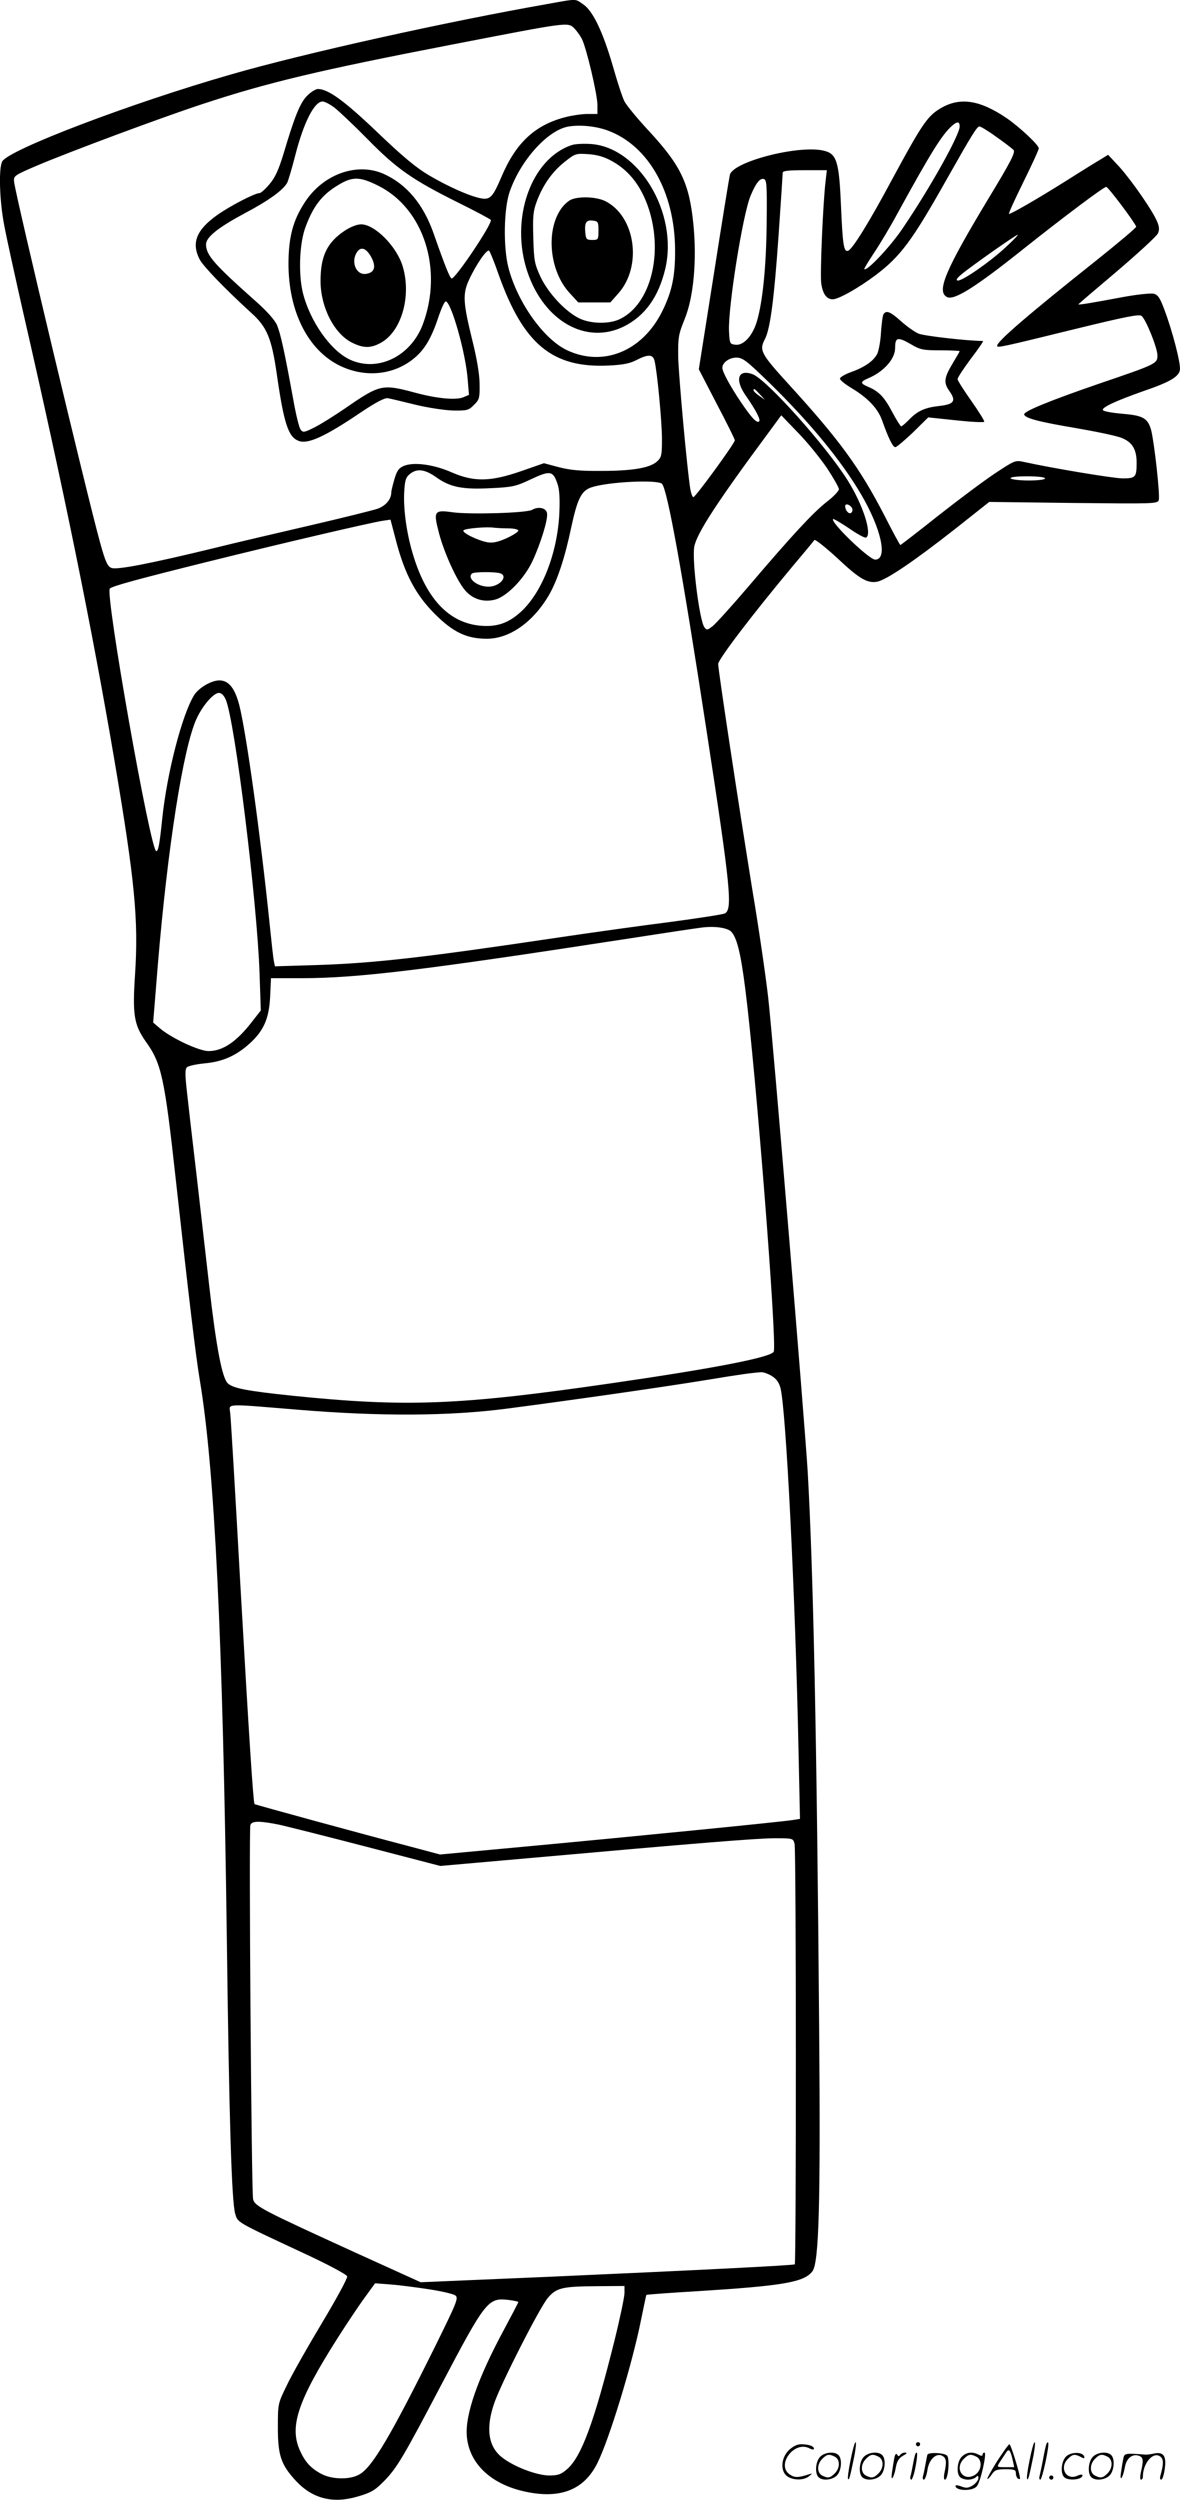 <svg version="1.0" xmlns="http://www.w3.org/2000/svg"
  viewBox="0 0 566.807 1200.384"
 preserveAspectRatio="xMidYMid meet">
<g transform="translate(-0.029,1200.73) scale(0.1,-0.1)"
fill="#000000" stroke="none">
<path d="M2635 11989 c-485 -85 -1172 -237 -1528 -340 -480 -138 -1066 -361
-1096 -417 -18 -33 -13 -192 10 -309 11 -59 52 -245 90 -413 196 -855 331
-1518 439 -2154 98 -578 116 -765 99 -1028 -13 -194 -5 -242 52 -323 75 -104
90 -173 144 -665 62 -560 95 -841 115 -960 71 -422 111 -1235 130 -2695 11
-858 23 -1249 40 -1308 13 -43 2 -37 315 -183 132 -61 221 -109 223 -118 2 -9
-53 -110 -122 -225 -69 -115 -145 -249 -168 -298 -43 -88 -43 -88 -43 -203 0
-133 15 -178 85 -254 81 -88 180 -113 302 -76 62 18 81 30 124 74 61 63 91
113 269 452 219 416 229 428 328 417 26 -3 47 -8 47 -10 0 -3 -31 -62 -68
-131 -128 -237 -190 -415 -179 -518 13 -126 112 -222 269 -259 174 -41 292 3
357 133 57 113 169 479 211 692 13 63 24 116 25 117 1 2 111 10 246 18 413 26
512 43 552 96 31 43 39 320 32 1169 -11 1380 -28 2196 -55 2670 -15 246 -166
2069 -190 2279 -11 96 -44 326 -75 510 -66 408 -165 1060 -165 1090 0 22 168
242 355 466 55 65 103 123 107 129 3 5 50 -32 105 -82 110 -104 149 -127 197
-118 45 9 179 100 375 254 l163 129 404 -5 c380 -4 404 -4 410 13 8 19 -21
275 -36 336 -16 58 -39 71 -135 79 -47 4 -90 11 -96 17 -12 12 60 45 196 93
126 43 169 69 173 102 4 31 -36 186 -75 289 -21 56 -30 70 -51 76 -15 3 -83
-4 -152 -17 -149 -28 -210 -38 -210 -34 0 1 84 73 186 159 102 87 190 168 196
181 8 17 7 32 -3 56 -21 52 -122 197 -181 263 l-55 59 -34 -21 c-19 -11 -95
-58 -169 -105 -137 -86 -262 -158 -273 -158 -4 0 27 68 68 151 41 83 75 157
75 164 0 16 -91 101 -153 144 -132 90 -229 104 -324 45 -59 -36 -88 -80 -228
-339 -109 -204 -191 -336 -211 -342 -21 -7 -26 30 -34 214 -9 212 -20 251 -80
266 -118 31 -441 -52 -454 -116 -3 -12 -38 -227 -77 -477 l-72 -456 86 -166
c48 -91 87 -170 87 -175 0 -14 -189 -273 -199 -273 -5 0 -11 18 -15 39 -16
102 -56 544 -58 634 -1 94 1 108 31 182 43 105 59 281 42 455 -20 200 -61 284
-219 454 -51 55 -102 117 -112 136 -10 19 -35 96 -56 170 -48 165 -96 266
-143 297 -40 27 -26 27 -166 2z m124 -118 c11 -11 27 -33 36 -50 22 -43 75
-267 75 -318 l0 -43 -48 0 c-26 0 -74 -7 -105 -15 -148 -38 -239 -124 -308
-287 -42 -98 -54 -111 -99 -103 -53 10 -157 56 -250 111 -61 36 -127 91 -246
205 -158 151 -237 209 -287 209 -10 0 -34 -15 -51 -32 -34 -34 -60 -98 -115
-283 -23 -75 -40 -112 -67 -143 -19 -23 -41 -42 -47 -42 -23 0 -142 -62 -203
-105 -101 -72 -125 -134 -85 -213 18 -34 119 -139 248 -257 76 -68 98 -122
123 -295 34 -237 55 -301 105 -320 44 -17 127 21 297 136 76 51 117 72 132 69
11 -2 71 -16 131 -31 62 -15 142 -27 182 -28 67 -1 75 1 100 27 26 25 28 34
27 100 0 44 -13 122 -33 202 -47 191 -49 230 -18 298 34 74 87 151 97 140 4
-4 25 -55 45 -113 119 -335 258 -451 529 -438 68 3 102 10 133 26 56 29 79 28
87 -2 13 -51 36 -294 36 -377 0 -76 -2 -88 -23 -107 -33 -31 -115 -46 -267
-46 -103 -1 -152 4 -206 18 l-71 19 -109 -38 c-147 -51 -226 -53 -334 -6 -86
38 -182 51 -230 31 -24 -10 -33 -23 -45 -63 -8 -28 -15 -56 -15 -63 0 -33 -25
-64 -64 -79 -23 -8 -168 -44 -323 -80 -155 -36 -366 -85 -470 -111 -305 -74
-461 -104 -487 -94 -19 7 -29 28 -55 122 -65 236 -406 1667 -413 1732 -3 29 0
31 112 79 156 66 588 227 785 292 320 106 564 164 1210 289 558 108 553 108
584 77z m-1153 -380 c21 -16 93 -84 159 -151 140 -143 216 -196 435 -305 85
-42 156 -80 158 -84 7 -19 -169 -281 -188 -281 -8 0 -33 62 -86 214 -50 143
-130 238 -240 288 -130 58 -295 -2 -382 -140 -55 -85 -75 -164 -76 -287 -1
-232 93 -419 247 -494 126 -61 269 -44 367 45 46 42 76 96 109 197 13 37 27
67 32 67 26 0 97 -249 106 -377 l6 -72 -29 -12 c-37 -14 -128 -5 -231 23 -157
42 -168 40 -337 -77 -50 -34 -115 -75 -145 -90 -50 -25 -56 -26 -67 -10 -7 9
-22 71 -34 138 -43 237 -62 322 -79 363 -11 25 -48 66 -97 110 -206 183 -244
226 -244 278 0 35 60 82 191 152 110 58 180 109 199 144 5 10 23 70 39 133 40
156 91 257 131 257 9 0 35 -13 56 -29z m3004 -91 c0 -41 -142 -295 -273 -488
-58 -87 -173 -209 -185 -197 -2 2 19 36 46 77 27 40 78 125 112 188 164 299
215 380 263 423 25 22 37 22 37 -3z m-1689 -20 c194 -72 320 -295 322 -570 1
-130 -15 -204 -63 -300 -96 -191 -284 -266 -457 -184 -112 54 -236 228 -280
394 -26 99 -23 286 6 368 53 152 185 297 284 312 57 9 132 1 188 -20z m1865
-30 c39 -27 76 -56 83 -63 9 -12 -13 -55 -114 -222 -213 -353 -258 -457 -206
-484 34 -18 137 47 370 233 186 148 383 296 395 296 9 0 134 -166 144 -191 2
-4 -86 -78 -195 -165 -327 -260 -473 -386 -473 -407 0 -11 15 -8 373 80 242
59 310 73 321 63 21 -17 76 -154 76 -189 0 -40 -4 -42 -280 -136 -238 -82
-360 -132 -360 -147 0 -18 68 -36 246 -66 99 -17 200 -38 223 -48 50 -20 71
-55 71 -118 0 -70 -5 -76 -66 -76 -46 0 -344 50 -475 79 -42 9 -44 8 -138 -54
-53 -35 -176 -127 -274 -204 -98 -78 -180 -141 -182 -141 -2 0 -37 64 -77 143
-118 228 -215 361 -453 622 -142 156 -149 169 -120 225 25 48 44 193 65 495
11 160 20 296 20 303 0 9 28 12 106 12 l106 0 -6 -52 c-13 -111 -27 -445 -21
-491 7 -51 26 -77 55 -77 28 0 122 53 205 115 122 92 177 167 342 460 121 214
146 255 158 255 6 0 43 -22 81 -50z m-2968 -235 c218 -109 312 -402 213 -666
-58 -153 -216 -230 -349 -169 -94 43 -195 187 -228 326 -21 92 -15 238 15 314
35 94 75 147 142 190 79 51 113 52 207 5z m1865 -175 c-2 -211 -19 -384 -48
-479 -21 -68 -64 -114 -102 -109 -27 3 -28 5 -31 66 -5 112 66 561 104 650 24
58 44 84 62 80 15 -3 17 -23 15 -208z m1147 -121 c-74 -69 -204 -159 -228
-159 -12 1 -7 10 18 31 43 36 260 189 269 189 3 -1 -23 -28 -59 -61z m-1133
-651 c195 -191 343 -371 438 -532 99 -168 131 -316 69 -316 -29 0 -217 181
-202 195 2 2 37 -18 77 -45 40 -28 77 -48 82 -44 29 18 -15 156 -88 273 -103
165 -389 485 -457 511 -72 27 -88 -27 -31 -106 45 -65 70 -112 62 -120 -11
-11 -36 16 -87 91 -52 77 -90 147 -90 166 0 25 33 49 67 49 31 0 49 -14 160
-122z m-46 -55 l24 -26 -27 19 c-15 10 -28 22 -28 27 0 12 5 8 31 -20z m322
-354 c31 -47 57 -93 57 -101 0 -8 -26 -36 -59 -61 -67 -53 -166 -160 -373
-403 -80 -94 -159 -181 -174 -193 -26 -20 -29 -21 -40 -6 -24 32 -60 320 -49
386 11 64 111 217 360 553 l58 79 81 -84 c45 -46 107 -123 139 -170z m-1878
-43 c67 -48 125 -60 262 -53 105 5 120 8 194 43 92 43 106 41 127 -22 10 -28
12 -70 9 -144 -10 -191 -83 -377 -184 -470 -61 -56 -118 -75 -199 -67 -146 15
-253 126 -317 332 -33 104 -50 228 -45 311 3 55 8 70 27 85 34 28 72 23 126
-15z m2925 -6 c0 -6 -33 -10 -79 -10 -44 0 -83 5 -86 10 -4 6 25 10 79 10 51
0 86 -4 86 -10z m-1840 -26 c26 -26 98 -426 214 -1184 116 -757 126 -859 88
-879 -10 -5 -128 -23 -262 -41 -135 -17 -378 -51 -540 -75 -651 -97 -883 -123
-1162 -132 l-197 -6 -5 24 c-3 13 -12 96 -21 184 -44 427 -111 909 -145 1045
-21 82 -51 120 -96 120 -39 0 -100 -36 -122 -72 -58 -96 -129 -371 -152 -588
-13 -126 -19 -160 -29 -160 -28 0 -247 1239 -223 1261 12 12 133 45 467 128
354 88 778 187 841 197 l40 6 27 -103 c42 -160 95 -259 186 -350 88 -88 153
-119 250 -119 110 0 224 81 300 213 39 69 75 177 105 321 30 139 49 177 97
193 81 27 318 38 339 17z m914 -119 c3 -8 0 -17 -6 -21 -11 -7 -28 13 -28 33
0 16 27 6 34 -12z m-3009 -918 c44 -105 150 -967 162 -1312 l6 -180 -43 -55
c-74 -96 -140 -140 -208 -140 -45 0 -176 61 -232 108 l-34 29 22 272 c47 566
122 1046 186 1186 29 64 82 125 108 125 12 0 24 -12 33 -33z m2426 -1112 c28
-27 47 -101 69 -275 52 -405 153 -1701 137 -1743 -10 -27 -283 -80 -772 -151
-736 -107 -993 -117 -1540 -61 -221 23 -286 36 -311 60 -27 27 -55 172 -89
470 -14 121 -41 357 -60 525 -20 168 -41 351 -47 407 -9 80 -9 106 0 115 7 7
45 15 85 19 87 8 150 36 215 94 69 62 95 121 100 228 l4 87 147 0 c268 0 588
39 1536 185 193 30 366 56 385 58 61 8 120 0 141 -18z m196 -2135 c22 -13 35
-31 42 -57 27 -100 72 -1004 87 -1744 l7 -326 -39 -6 c-57 -9 -785 -81 -1270
-126 l-420 -39 -150 40 c-222 58 -738 199 -741 202 -6 6 -27 329 -68 1051 -24
435 -46 807 -49 828 -5 46 -31 44 323 15 398 -33 730 -31 1006 5 337 44 766
106 955 137 163 27 215 34 265 38 11 1 34 -7 52 -18z m-2365 -2155 c40 -9 231
-57 423 -107 l350 -91 420 37 c808 72 1101 96 1187 96 87 0 88 0 95 -27 8 -28
8 -2011 1 -2019 -6 -5 -462 -28 -1185 -60 l-612 -26 -313 142 c-449 205 -484
223 -492 257 -8 37 -21 1776 -13 1797 8 20 44 20 139 1z m720 -2231 c59 -9
115 -22 125 -29 17 -12 9 -31 -100 -252 -209 -421 -298 -572 -359 -607 -44
-27 -131 -26 -183 1 -51 27 -79 57 -104 113 -52 115 -10 239 181 540 44 69
102 156 130 194 l50 69 77 -6 c42 -3 124 -14 183 -23z m938 -18 c0 -18 -22
-123 -49 -232 -97 -388 -157 -552 -226 -613 -30 -26 -44 -31 -88 -31 -59 1
-166 41 -224 86 -68 52 -81 142 -37 266 37 102 217 455 256 501 41 48 68 55
236 56 l132 1 0 -34z M2748 11311 c-197 -64 -300 -356 -214 -610 80 -237 283
-351 464 -261 101 51 166 142 198 277 63 268 -128 586 -361 599 -33 2 -72 0
-87 -5z m191 -77 c89 -48 151 -133 185 -254 60 -217 -9 -446 -153 -508 -53
-22 -139 -19 -191 8 -67 34 -146 120 -183 197 -29 63 -32 78 -35 188 -3 103
-1 128 17 176 30 80 76 144 135 190 49 39 53 40 112 36 43 -3 78 -13 113 -33z
M2740 11047 c-13 -7 -35 -27 -47 -46 -71 -106 -52 -295 41 -398 l44 -48 77 0
77 0 39 44 c115 130 82 368 -62 442 -44 22 -131 25 -169 6z m135 -147 c0 -43
-1 -45 -30 -45 -27 0 -30 4 -33 33 -5 50 4 64 35 60 26 -3 28 -6 28 -48z
M4244 10498 c-4 -6 -9 -45 -12 -87 -2 -42 -11 -88 -18 -103 -18 -35 -62 -65
-127 -88 -28 -10 -52 -24 -52 -31 0 -7 25 -27 55 -45 77 -46 126 -97 146 -152
33 -92 53 -132 65 -132 6 0 44 32 85 71 l73 72 133 -14 c73 -8 134 -11 136 -7
2 4 -26 49 -62 100 -36 51 -66 98 -66 105 0 7 29 51 64 98 36 47 62 85 58 85
-72 0 -282 24 -309 35 -19 8 -57 35 -85 60 -51 46 -71 54 -84 33z m134 -145
c42 -25 57 -28 140 -28 50 0 92 -2 92 -4 0 -2 -16 -29 -35 -61 -40 -67 -43
-91 -14 -131 33 -47 23 -63 -48 -71 -71 -8 -106 -24 -147 -67 -17 -17 -33 -31
-37 -31 -3 0 -23 31 -43 69 -38 72 -64 99 -116 121 -38 16 -38 24 -1 40 75 31
131 93 131 146 0 53 12 55 78 17z M1654 10898 c-83 -56 -114 -121 -114 -240 0
-126 66 -255 153 -297 55 -27 90 -26 138 1 98 55 146 223 104 365 -28 96 -134
203 -200 203 -20 0 -51 -12 -81 -32z m134 -134 c19 -42 9 -67 -31 -72 -47 -6
-73 60 -41 106 20 29 48 15 72 -34z M2556 9559 c-25 -15 -294 -23 -379 -12
-92 13 -96 7 -68 -100 25 -95 85 -227 125 -274 37 -44 92 -60 148 -44 56 17
138 102 176 184 38 81 75 199 70 229 -3 26 -41 35 -72 17z m-113 -89 c26 0 47
-5 47 -11 0 -5 -25 -22 -56 -36 -40 -18 -66 -24 -91 -20 -46 8 -127 47 -116
58 9 9 115 18 148 12 11 -1 41 -3 68 -3z m-39 -216 c39 -15 -5 -64 -57 -64
-54 0 -104 40 -80 63 8 9 116 9 137 1z M4086 194 c-10 -47 -15 -88 -12 -91 5
-6 9 7 30 110 7 37 10 67 6 67 -4 0 -15 -39 -24 -86z M4400 270 c0 -5 5 -10
10 -10 6 0 10 5 10 10 0 6 -4 10 -10 10 -5 0 -10 -4 -10 -10z M4946 194 c-10
-47 -15 -88 -12 -91 5 -6 9 7 30 110 7 37 10 67 6 67 -4 0 -15 -39 -24 -86z
M5026 269 c-3 -8 -10 -41 -16 -74 -6 -33 -14 -68 -16 -77 -3 -10 -1 -18 3 -18
10 0 46 171 38 178 -2 3 -7 -1 -9 -9z M3789 241 c-38 -38 -41 -101 -7 -125 29
-20 79 -20 104 0 18 14 18 15 1 10 -53 -17 -69 -17 -92 -2 -69 45 21 166 94
126 12 -6 21 -7 21 -1 0 12 -25 21 -62 21 -19 0 -39 -10 -59 -29z M4790 189
c-28 -45 -49 -83 -47 -85 2 -3 12 7 21 21 14 21 24 25 66 25 43 0 50 -3 50
-19 0 -11 5 -23 10 -26 6 -3 10 -3 10 1 0 20 -44 164 -51 164 -4 0 -30 -37
-59 -81z m75 4 l7 -33 -42 0 c-42 0 -42 0 -28 23 8 12 21 32 29 44 15 25 22
18 34 -34z M3940 210 c-22 -22 -27 -79 -8 -98 19 -19 66 -14 88 8 22 22 27 79
8 98 -19 19 -66 14 -88 -8z m71 0 c25 -14 25 -54 -1 -80 -23 -23 -33 -24 -61
-10 -25 14 -25 54 1 80 23 23 33 24 61 10z M4150 210 c-22 -22 -27 -79 -8 -98
19 -19 66 -14 88 8 22 22 27 79 8 98 -19 19 -66 14 -88 -8z m71 0 c25 -14 25
-54 -1 -80 -23 -23 -33 -24 -61 -10 -25 14 -25 54 1 80 23 23 33 24 61 10z
M4296 204 c-3 -16 -8 -47 -11 -69 -8 -51 10 -26 19 27 5 27 15 42 34 53 18 10
22 14 10 15 -9 0 -20 -5 -24 -11 -5 -8 -9 -8 -14 1 -5 8 -10 3 -14 -16z M4397
223 c-2 -4 -7 -26 -11 -48 -4 -22 -9 -48 -12 -57 -3 -10 -1 -18 4 -18 4 0 14
28 20 62 11 58 10 81 -1 61z M4455 220 c-1 -3 -5 -23 -9 -45 -4 -22 -9 -48
-12 -57 -3 -10 -1 -18 4 -18 5 0 13 20 17 45 7 53 44 87 74 68 17 -11 19 -28
8 -80 -4 -18 -3 -33 2 -33 16 0 24 99 11 115 -12 14 -87 18 -95 5z M4620 210
c-22 -22 -27 -79 -8 -98 7 -7 24 -12 38 -12 14 0 31 5 38 12 9 9 12 8 12 -5 0
-9 -12 -24 -26 -34 -21 -13 -32 -15 -55 -6 -16 6 -29 8 -29 3 0 -24 81 -27
102 -2 18 19 50 162 37 162 -5 0 -9 -5 -9 -10 0 -7 -6 -7 -19 0 -30 16 -59 12
-81 -10z m71 0 c29 -16 25 -65 -6 -86 -56 -37 -103 28 -55 76 23 23 33 24 61
10z M5121 211 c-23 -23 -28 -80 -9 -99 19 -19 88 -13 88 9 0 5 -11 4 -24 -2
-54 -25 -89 38 -46 81 23 23 33 24 62 9 16 -9 19 -8 16 3 -8 22 -64 22 -87 -1z
M5250 210 c-22 -22 -27 -79 -8 -98 19 -19 66 -14 88 8 22 22 27 79 8 98 -19
19 -66 14 -88 -8z m71 0 c25 -14 25 -54 -1 -80 -23 -23 -33 -24 -61 -10 -25
14 -25 54 1 80 23 23 33 24 61 10z M5396 201 c-3 -14 -8 -44 -11 -66 -8 -51
10 -26 19 27 8 41 35 63 66 53 22 -7 24 -21 11 -77 -5 -22 -5 -38 0 -38 5 0 9
6 9 13 0 68 51 125 85 97 15 -13 15 -35 -1 -92 -3 -10 -1 -18 4 -18 6 0 13 23
17 50 9 63 -5 84 -49 76 -17 -4 -35 -6 -41 -6 -101 8 -104 7 -109 -19z M5040
110 c0 -5 5 -10 10 -10 6 0 10 5 10 10 0 6 -4 10 -10 10 -5 0 -10 -4 -10 -10z"/>
</g>
</svg>
